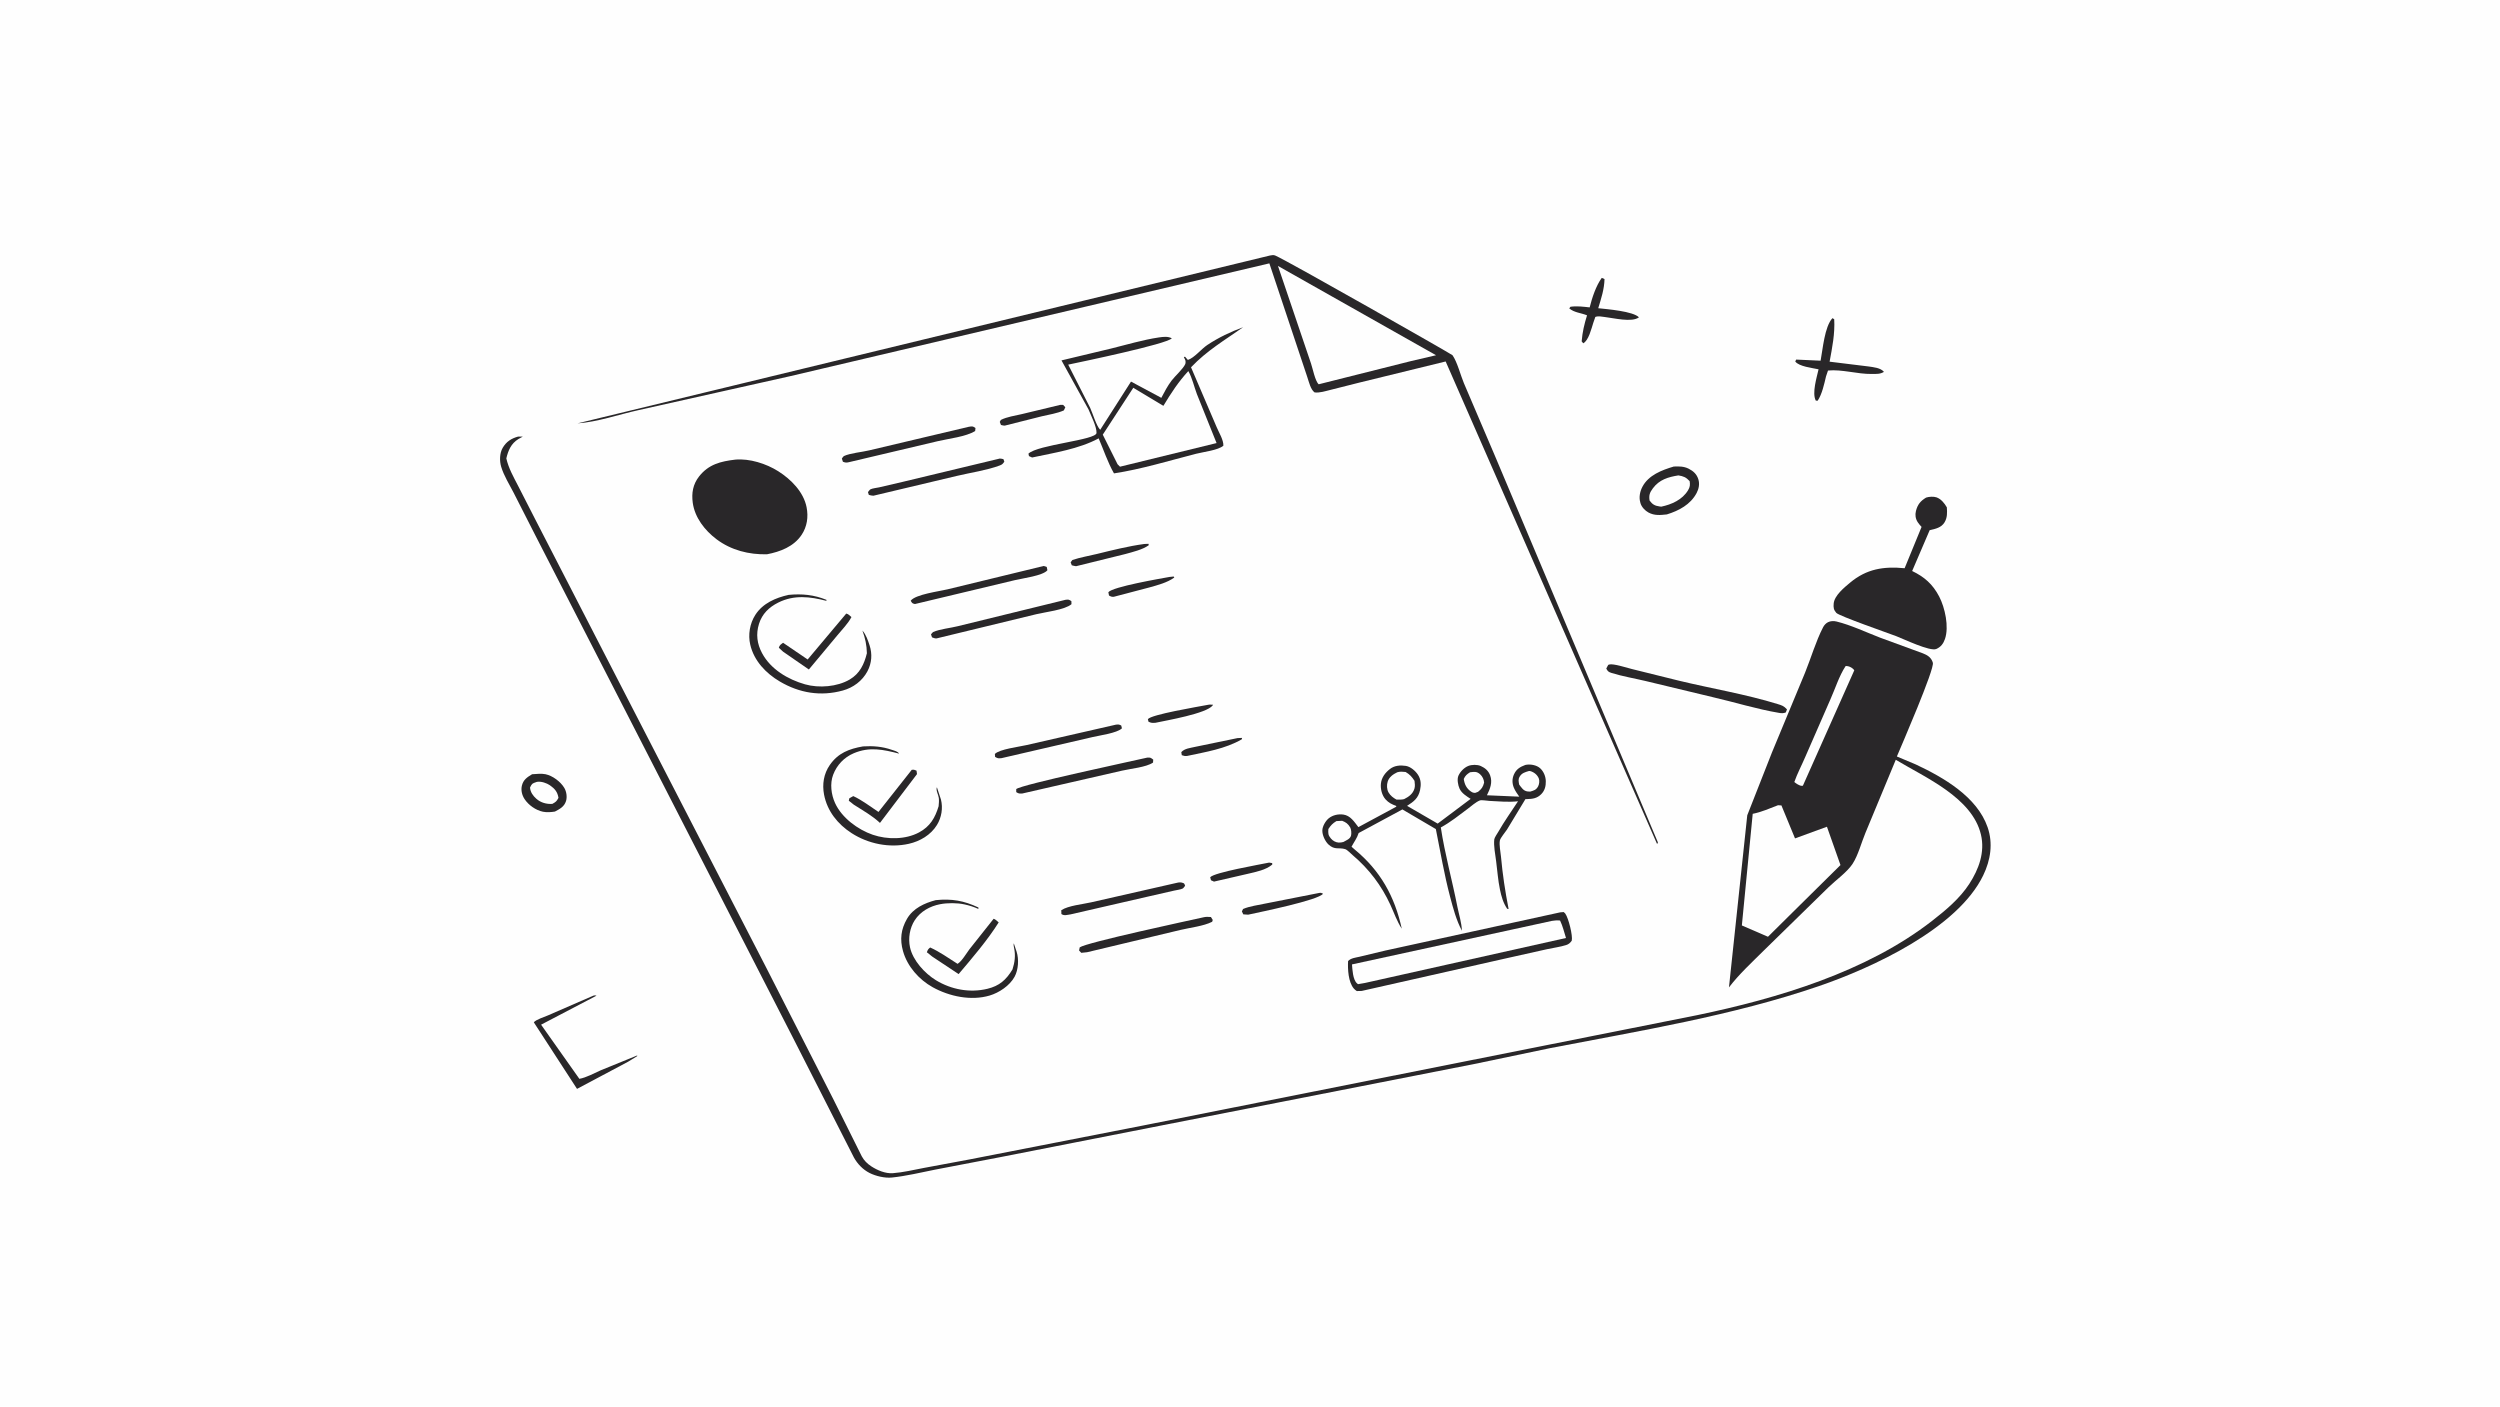 <svg version="1.1" xmlns="http://www.w3.org/2000/svg" style="display: block;" viewBox="0 0 2048 1152" width="1820" height="1024">
<path transform="translate(0,0)" fill="rgb(254,254,254)" d="M -0 -0 L 2048 0 L 2048 1152 L -0 1152 L -0 -0 z"/>
<path transform="translate(0,0)" fill="rgb(41,39,41)" d="M 1013.82 604.5 L 1017.5 604.343 L 1017.27 605.5 C 1003.77 613.368 987.632 615.86 972.5 619.124 C 970.673 619.348 969.791 619.093 968.106 618.5 L 967.725 616 C 970.503 612.959 974.922 612.671 978.891 611.722 L 1013.82 604.5 z"/>
<path transform="translate(0,0)" fill="rgb(41,39,41)" d="M 1039.64 706.5 L 1042.17 706.905 L 1042.24 708.109 C 1037.03 712.559 1028.86 714.114 1022.31 715.661 L 994.5 722.073 L 992.043 720.962 L 991.395 718.5 C 994.811 714.521 1031.65 708.177 1039.64 706.5 z"/>
<path transform="translate(0,0)" fill="rgb(41,39,41)" d="M 989.571 577.249 C 990.809 576.917 992.441 577.15 993.734 577.173 L 993.42 577.745 C 988.376 584.43 955.682 590.008 946.5 591.976 C 943.91 592.099 943.125 592.204 940.836 591.075 L 940.339 589 C 943.02 585.197 981.11 578.868 989.571 577.249 z"/>
<path transform="translate(0,0)" fill="rgb(41,39,41)" d="M 957.998 472.5 L 961.5 472.137 L 961.977 473 C 956.159 477.171 948.32 479.204 941.502 481.108 L 912.5 488.734 C 910.697 488.931 910.039 488.536 908.5 487.72 L 907.969 485 C 911.483 480.537 950.436 473.871 957.998 472.5 z"/>
<path transform="translate(0,0)" fill="rgb(41,39,41)" d="M 868.67 331.5 L 870.956 331.559 L 872.709 333.5 L 871.5 336.066 C 865.971 338.533 859.298 339.5 853.414 340.892 L 823.235 348.5 C 822.108 348.588 821.094 348.254 820.001 348 L 819.007 345.5 L 819.928 343.842 C 825.004 341.294 831.444 340.433 836.956 339.124 L 868.67 331.5 z"/>
<path transform="translate(0,0)" fill="rgb(41,39,41)" d="M 1080.7 731.35 C 1082.22 731.106 1082.43 731.324 1083.85 732 C 1080.06 737.296 1032.93 746.888 1022.5 749.163 L 1018.5 748.892 L 1017.36 746.5 L 1018.32 744.5 C 1023.94 742.112 1030.67 741.365 1036.62 740.042 L 1080.7 731.35 z"/>
<path transform="translate(0,0)" fill="rgb(41,39,41)" d="M 937.296 445.5 L 940.861 445.344 L 941.059 446.5 C 935.933 450.204 927.873 452.048 921.756 453.758 L 881.5 463.703 C 880.344 463.617 879.131 463.209 878 462.937 L 877.072 460.5 L 878.5 458.605 C 884.988 456.426 891.95 455.293 898.601 453.663 C 911.448 450.514 924.173 447.304 937.296 445.5 z"/>
<path transform="translate(0,0)" fill="rgb(41,39,41)" d="M 746.898 630.5 C 748.701 630.212 749.158 630.514 750.816 631.167 L 751.204 634 L 720.863 673.992 C 714.641 668.117 706.747 663.721 699.537 659.129 L 695.337 655.818 L 695.765 653.827 L 699 652.024 C 706.186 655.314 713.037 660.634 719.648 665.009 L 746.898 630.5 z"/>
<path transform="translate(0,0)" fill="rgb(41,39,41)" d="M 814.001 752.5 C 815.457 752.911 816.941 754.507 818.118 755.5 C 809.017 769.993 796.365 784.795 785.291 797.834 L 763.616 783.44 L 759.285 779.961 C 760.066 777.841 760.255 777.449 762 776.037 C 769.821 779.558 777.18 784.873 784.44 789.448 C 787.949 787.302 791.542 780.985 794.15 777.522 L 814.001 752.5 z"/>
<path transform="translate(0,0)" fill="rgb(41,39,41)" d="M 693.229 502.5 C 694.961 502.798 696.17 504.234 697.5 505.366 C 694.731 510.713 689.781 515.638 685.944 520.329 L 662.622 548.307 L 641.544 533.741 L 638.021 530.5 C 638.655 528.172 639.631 527.865 641.5 526.415 L 661.633 540.112 L 693.229 502.5 z"/>
<path transform="translate(0,0)" fill="rgb(41,39,41)" d="M 963.612 723.177 C 965.885 722.614 967.217 722.436 969.447 723.283 C 970.383 723.639 970.463 724.618 970.844 725.5 C 970.412 726.002 969.468 727.426 968.953 727.699 C 967.216 728.619 963.728 728.988 961.749 729.469 L 941.695 734.044 L 877.063 748.905 C 874.285 749.269 871.838 750.293 869.5 748.633 L 869.399 745.5 C 875.308 741.658 886.986 740.647 894.015 739.01 L 963.612 723.177 z"/>
<path transform="translate(0,0)" fill="rgb(41,39,41)" d="M 1312.15 227.5 C 1312.99 227.675 1313.67 228.107 1314.42 228.5 C 1314.2 236.87 1311.68 244.408 1309.27 252.352 C 1316.55 253.118 1337.98 254.862 1342.63 259.822 C 1336.79 264.18 1322.07 260.412 1314.71 259.569 C 1312.12 259.272 1309.38 258.558 1306.89 259.5 L 1305.25 264.237 C 1303.69 269.02 1301.48 278.68 1297 281.085 L 1295.7 279.5 C 1296.34 271.789 1297.83 265.521 1300.1 258.177 C 1295.25 256.162 1289.66 256.001 1285.53 252.5 L 1286.5 251.168 C 1291.8 250.396 1296.97 251.109 1302.26 251.67 C 1304.23 243.776 1307.39 234.127 1312.15 227.5 z"/>
<path transform="translate(0,0)" fill="rgb(41,39,41)" d="M 914.151 593.5 C 916.213 593.278 916.529 593.237 918.5 594.168 L 919.088 596.5 C 915.037 600.447 900.801 602.292 895.037 603.668 L 820.5 620.929 C 817.826 621.191 817.512 621.229 815.187 619.925 L 814.999 617.5 C 818.76 613.583 834.781 611.657 840.785 610.257 L 914.151 593.5 z"/>
<path transform="translate(0,0)" fill="rgb(41,39,41)" d="M 793.549 349.5 C 796.53 349.078 796.688 348.79 799.106 350.5 L 798.858 352.927 C 791.413 357.651 777.034 359.164 768.063 361.316 L 695.365 378.5 C 693.333 378.963 692.433 378.873 690.5 378.117 L 689.658 375.5 C 689.966 375.112 690.889 373.671 691.249 373.5 C 696.43 371.04 706.13 370.229 711.945 368.822 L 793.549 349.5 z"/>
<path transform="translate(0,0)" fill="rgb(41,39,41)" d="M 819.042 375.5 C 819.978 375.467 821.072 375.811 822 375.989 L 822.752 378 C 821.506 379.912 820.984 380.441 818.813 381.243 C 808.077 385.208 795.161 387.04 783.989 389.692 L 715.5 405.956 C 714.133 405.961 713.037 405.618 711.732 405.25 L 711.029 403 C 711.514 402.448 712.42 401.089 713 400.759 C 714.528 399.89 718.309 399.53 720.143 399.105 L 739.266 394.652 L 819.042 375.5 z"/>
<path transform="translate(0,0)" fill="rgb(41,39,41)" d="M 986.46 751.191 C 988.19 750.79 990.219 751.032 992 751.082 L 993.49 753.5 L 993 754.985 C 985.96 758.569 974.946 759.76 967.103 761.646 L 890.611 779.909 L 885.784 780.419 L 883.977 778.5 L 884.5 775.95 C 890.034 771.922 973.413 754.086 986.46 751.191 z"/>
<path transform="translate(0,0)" fill="rgb(41,39,41)" d="M 854.991 463.5 L 857.5 464.323 L 858.031 467 C 854.452 471.49 837.537 473.616 831.133 475.177 L 749.5 494.688 C 747.119 494.134 747.294 493.945 746.033 492 C 749.862 486.798 769.224 484.317 776.114 482.662 L 854.991 463.5 z"/>
<path transform="translate(0,0)" fill="rgb(41,39,41)" d="M 872.887 491.209 C 875.418 490.928 875.527 490.936 877.674 492.298 L 877.749 494.812 C 872.341 499.47 856.146 501.262 849 503.007 L 767.341 522.82 C 765.898 522.967 764.818 522.471 763.5 521.971 L 762.678 519.5 C 763.085 519.075 764.033 517.807 764.5 517.598 C 769.991 515.139 778.617 514.383 784.672 512.832 L 872.887 491.209 z"/>
<path transform="translate(0,0)" fill="rgb(41,39,41)" d="M 939.815 620.5 C 942.516 620.355 942.557 620.494 944.728 622.144 L 944.567 624.571 C 938.845 628.436 926.308 629.497 919.197 631.175 L 837.5 649.892 C 834.995 649.99 834.599 650.072 832.5 648.763 L 832.5 646.275 C 836.539 642.639 927.676 623.325 939.815 620.5 z"/>
<path transform="translate(0,0)" fill="rgb(41,39,41)" d="M 486.046 815.5 C 487.133 815.195 487.603 815.155 488.683 815.5 L 443.26 839.282 L 474.604 883.632 C 480.359 882.641 486.806 878.957 492.225 876.604 L 521.986 864.481 L 521.974 865.057 L 514.411 869.689 L 472.697 891.871 L 437.309 837.349 C 438.918 835.155 446.194 832.837 448.849 831.688 L 486.046 815.5 z"/>
<path transform="translate(0,0)" fill="rgb(41,39,41)" d="M 1501.14 260.5 L 1502.59 261.361 C 1503.26 273.303 1500.96 284.493 1498.81 296.146 L 1530.69 300.06 C 1534.92 300.721 1540.49 301.097 1543.35 304.5 C 1540.09 306.48 1537.07 306.158 1533.32 306.212 C 1521.6 306.382 1508.79 302.26 1497.5 303.401 L 1495.87 308.236 C 1494.42 314.393 1492.59 322.879 1489.02 328.128 L 1487.5 328.042 C 1484.23 321.871 1488.29 309.082 1489.76 302.392 C 1484.66 301.28 1473.77 300.144 1470.68 296 L 1471.41 294.426 L 1491.44 295.33 C 1493.18 286.226 1494.69 267.326 1501.14 260.5 z"/>
<path transform="translate(0,0)" fill="rgb(41,39,41)" d="M 435.88 634.12 C 439.27 633.908 443.514 633.409 446.827 634.087 C 452.695 635.29 459.258 640.22 462.284 645.314 C 464.068 648.316 464.743 652.783 463.667 656.135 C 462.188 660.744 458.587 662.603 454.605 664.689 C 451.571 665.203 447.8 665.456 444.77 664.828 C 438.917 663.615 432.953 659.413 429.697 654.428 C 427.606 651.226 426.635 647.245 427.522 643.483 C 428.674 638.601 431.869 636.563 435.88 634.12 z"/>
<path transform="translate(0,0)" fill="rgb(254,254,254)" d="M 439.419 640.5 L 440.061 640.332 C 443.369 639.818 447.821 641.311 450.521 643.192 C 454.599 646.033 456.762 648.716 457.5 653.481 C 455.898 656.416 455.429 656.739 452.5 658.395 C 447.843 658.758 442.962 657.405 439.418 654.249 C 436.629 651.766 434.47 648.803 434.195 645 C 435.869 641.639 435.864 641.759 439.419 640.5 z"/>
<path transform="translate(0,0)" fill="rgb(41,39,41)" d="M 1317.47 544.5 C 1318.34 544.238 1319.09 543.998 1320.02 544.058 C 1325.36 544.405 1331.71 546.691 1337 547.965 L 1375.11 557.413 C 1401.8 563.887 1430.05 568.517 1456.25 576.622 C 1459.96 577.771 1461.25 578.143 1463.89 580.984 L 1462.92 583.5 C 1461.05 584.262 1459.46 584.197 1457.5 583.868 C 1439.11 580.786 1420.89 575.059 1402.7 570.875 L 1348.21 557.781 C 1338.91 555.555 1329.1 553.955 1320 551.084 C 1317.64 550.339 1316.94 549.676 1315.86 547.5 L 1317.47 544.5 z"/>
<path transform="translate(0,0)" fill="rgb(41,39,41)" d="M 766.543 737.251 C 779.757 735.954 789.496 737.628 801.5 743.268 L 801.5 744.461 C 797.602 742.724 794.152 741.613 790 740.726 C 783.933 739.43 776.23 739.424 770.13 740.591 C 761.802 742.184 754.058 746.496 749.367 753.696 C 745.248 760.02 743.887 768.499 745.467 775.852 C 747.786 786.637 757.568 797.269 766.733 802.87 C 779.251 810.52 794.482 813.364 808.845 809.891 C 818.672 807.514 824.228 802.632 829.433 793.998 C 831.3 788.24 832.058 782.467 830.742 776.494 C 830.412 774.996 830.217 774.098 830.5 772.6 L 832.809 779.5 C 834.785 785.652 834.277 794.295 831.132 800.048 C 827.15 807.332 818.467 813.115 810.656 815.42 C 795.447 819.909 777.742 816.143 764.129 808.629 C 752.812 802.382 743.258 791.512 739.741 779 C 737.06 769.46 738.054 761.101 743.051 752.5 C 748.051 743.896 757.334 739.684 766.543 737.251 z"/>
<path transform="translate(0,0)" fill="rgb(41,39,41)" d="M 706.999 611.302 C 715.037 610.79 722.865 611.401 730.5 614.092 C 732.4 614.762 735.635 615.414 736.5 617.226 C 723.482 613.867 712.31 611.429 699.364 616.928 C 691.492 620.272 685.512 626.594 682.497 634.602 C 679.76 641.87 680.922 650.762 684.074 657.705 C 689.547 669.762 702.765 679.521 715.01 683.703 C 726.801 687.729 741.749 687.743 752.872 681.777 C 761.94 676.913 766.032 669.851 768.91 660.333 C 769.114 658.122 769.359 655.704 769.063 653.5 C 768.701 650.809 766.491 647.177 767.5 644.765 L 770.827 654.829 C 772.586 661.816 771.329 669.536 767.533 675.701 C 762.494 683.885 753.691 689.04 744.474 691.11 C 728.592 694.678 711.269 691.153 697.612 682.353 C 686.273 675.047 677.673 664.305 675.081 650.886 C 673.435 642.367 674.781 633.75 679.754 626.57 C 686.614 616.667 695.656 613.293 706.999 611.302 z"/>
<path transform="translate(0,0)" fill="rgb(41,39,41)" d="M 646.026 487.185 C 656.951 486.124 666.812 487.102 677 491.233 L 677 492.081 C 663.541 488.592 650.563 486.994 637.554 493.483 C 630.002 497.249 624.328 502.729 621.762 510.954 C 619.134 519.379 620.176 527.262 624.308 534.969 C 631.382 548.162 645.472 556.485 659.515 560.47 C 670.887 563.697 685.89 562.535 696.112 556.494 C 704.383 551.606 707.928 543.977 710.158 534.996 C 710.012 528.368 708.802 522.628 706.491 516.414 C 709.369 519.506 711.062 524.574 712.364 528.538 C 714.699 535.644 714.151 543.107 710.608 549.77 C 706.398 557.688 698.966 563.196 690.365 565.552 C 672.25 570.515 654.867 567.606 638.815 558.145 C 627.416 551.428 617.722 541.261 614.615 528.029 C 612.682 519.797 614.234 510.599 618.787 503.532 C 624.908 494.031 635.419 489.539 646.026 487.185 z"/>
<path transform="translate(0,0)" fill="rgb(41,39,41)" d="M 1371.18 382.04 C 1375.47 381.872 1379.39 381.833 1383.32 383.805 C 1387.19 385.751 1390 388.294 1391.3 392.549 C 1392.46 396.322 1391.69 400.307 1389.87 403.743 C 1384.84 413.23 1375.35 418.226 1365.47 421.271 C 1360.03 421.833 1355.47 422.385 1350.47 419.733 C 1347.62 418.216 1344.69 415.104 1343.85 411.961 L 1343.66 411.172 C 1342.51 407.108 1343.48 402.471 1345.41 398.733 C 1350.41 389.071 1361.43 384.934 1371.18 382.04 z"/>
<path transform="translate(0,0)" fill="rgb(254,254,254)" d="M 1374.93 389.302 C 1379.21 390.002 1381.22 390.841 1384.16 394 C 1384.63 397.039 1384.47 398.795 1382.84 401.5 C 1378.17 409.275 1369.35 413.143 1360.9 414.914 L 1359.61 414.764 C 1355.59 414.195 1353.71 413.117 1351.33 409.898 C 1350.66 405.552 1351.47 403.337 1354.07 399.847 C 1359.34 392.754 1366.62 390.639 1374.93 389.302 z"/>
<path transform="translate(0,0)" fill="rgb(41,39,41)" d="M 1249.55 626.5 L 1250.92 626.271 C 1254.47 625.865 1259.01 626.774 1261.71 629.235 C 1264.59 631.867 1266.21 635.871 1266.32 639.737 C 1266.43 643.806 1265.52 647.444 1262.62 650.403 C 1259.18 653.92 1255.36 654.397 1250.64 654.479 L 1249.63 654.492 L 1234.51 679.469 C 1233.25 681.4 1229.12 686.291 1228.71 688.31 C 1227.99 691.957 1229.24 697.708 1229.59 701.482 C 1230.95 716.399 1232.99 729.857 1235.84 744.5 L 1234.68 744.347 C 1231.38 739.431 1229.96 734.32 1228.76 728.591 C 1227.14 720.838 1226.66 713.096 1225.62 705.275 C 1224.93 700.096 1223.5 692.572 1224.11 687.468 C 1224.29 685.938 1226.55 682.79 1227.41 681.276 C 1232.32 672.722 1238.16 664.519 1243.57 656.262 C 1235.78 657.136 1227.95 656.35 1220.14 655.964 C 1218.42 655.879 1213.74 655.057 1212.34 655.572 C 1209.1 656.764 1205.11 660.377 1202.3 662.479 C 1195.18 667.806 1188.16 673.46 1180.32 677.697 C 1183.56 699.289 1189.67 721.13 1193.88 742.63 C 1195.16 749.121 1197.37 755.688 1197.59 762.316 C 1192.93 753.531 1190.41 743.914 1187.88 734.347 C 1183.06 716.12 1179.97 697.502 1176.24 679.035 L 1148.85 662.945 L 1113.01 682.278 C 1111.67 686.559 1109.23 689.609 1107.17 693.5 L 1109.76 695.779 C 1130.85 713.184 1142.49 734.099 1148.34 760.639 C 1144.41 754.718 1141.97 747.513 1138.99 741.055 C 1131.69 725.229 1121.5 711.77 1108.22 700.5 C 1106.73 699.231 1103.68 696.011 1102.04 695.5 C 1096.78 693.86 1093.48 696.456 1088.36 691.736 C 1085.55 689.15 1083.12 683.925 1083.26 680.071 C 1083.37 676.688 1085.93 672.285 1088.52 670.199 C 1091.79 667.566 1096.28 666.587 1100.41 667.144 C 1106.27 667.933 1109.44 673.107 1112.78 677.443 L 1143.84 660.708 L 1143.75 660.061 C 1140.27 658.806 1137.52 657.489 1135.02 654.674 C 1132.08 651.359 1130.79 646.186 1131.24 641.814 C 1131.76 636.776 1134.78 632.836 1138.68 629.803 C 1142.36 626.937 1147.14 626.575 1151.64 627.275 C 1155.47 627.87 1159.48 631.322 1161.56 634.482 C 1164.11 638.334 1164.27 642.653 1163.32 647.063 C 1161.9 653.717 1158.19 656.505 1152.68 660.012 L 1177.75 674.552 L 1204.75 654.29 C 1201.33 652.075 1197.44 649.756 1195.66 645.908 C 1194.38 643.148 1193.47 638.103 1194.76 635.271 C 1196.26 631.963 1199.4 628.719 1202.77 627.341 C 1205.65 626.167 1210.24 626.092 1213.09 627.394 C 1216.62 629.007 1219.31 631.249 1220.7 635.001 C 1222.87 640.841 1220.68 646.092 1218.09 651.344 L 1244.59 652.487 C 1242.97 650.198 1241.29 647.853 1240.19 645.261 C 1238.68 641.692 1238.62 637.833 1240.22 634.281 C 1242.17 629.933 1245.25 628.099 1249.55 626.5 z"/>
<path transform="translate(0,0)" fill="rgb(254,254,254)" d="M 1204.26 632.5 C 1207.68 632.162 1209.66 631.58 1212.5 634.147 C 1214.44 635.905 1215.64 638.409 1215.79 641 C 1214.83 644.681 1213.75 646.108 1210.85 648.5 L 1208.46 649.403 C 1207 649.331 1206.31 649.16 1205.08 648.32 C 1201.33 645.764 1199.76 642.396 1199.11 638 C 1200.38 635.212 1201.69 634.113 1204.26 632.5 z"/>
<path transform="translate(0,0)" fill="rgb(254,254,254)" d="M 1252.38 631.5 C 1252.84 631.463 1253.11 631.412 1253.6 631.547 C 1256.7 632.396 1259.48 634.634 1260.63 637.699 C 1261.31 639.493 1260.93 642.342 1260.05 644 C 1258.41 647.093 1256.5 647.425 1253.5 648.355 L 1251.32 648.212 C 1247.96 647.786 1246.42 645.061 1244.5 642.576 C 1244.06 639.981 1243.53 638.411 1244.96 636 C 1246.68 633.097 1249.4 632.416 1252.38 631.5 z"/>
<path transform="translate(0,0)" fill="rgb(254,254,254)" d="M 1094.78 672.5 L 1099.5 672.26 C 1102.73 673.545 1104.2 674.631 1106.05 677.626 C 1106.96 679.112 1107.27 682.789 1106.74 684.504 C 1105.89 687.266 1102.85 688.233 1100.5 689.614 C 1099.23 689.924 1097.94 690.179 1096.63 690.103 C 1094.16 689.96 1091.85 688.627 1090.26 686.751 C 1087.93 684.005 1087.98 682.472 1088.2 679 C 1090.16 676 1091.69 674.367 1094.78 672.5 z"/>
<path transform="translate(0,0)" fill="rgb(254,254,254)" d="M 1144.64 632.5 C 1147.02 631.765 1149.07 632.047 1151.5 632.274 C 1154.9 634.292 1156.61 636.204 1158.77 639.5 C 1159.05 641.677 1159.34 643.892 1158.67 646.031 C 1157.36 650.241 1153.99 652.632 1150.24 654.5 C 1148.3 655.067 1146.01 654.87 1144 654.889 C 1141.35 653.446 1139.08 651.728 1137.52 649.084 C 1136.01 646.516 1135.92 642.889 1136.8 640.109 C 1137.99 636.349 1141.28 634.116 1144.64 632.5 z"/>
<path transform="translate(0,0)" fill="rgb(41,39,41)" d="M 1577.83 407.5 C 1580.08 406.703 1583.98 406.473 1586.29 407.261 C 1590.07 408.551 1592.98 412.151 1594.86 415.5 C 1595.13 419.815 1595.32 423.864 1592.99 427.732 C 1590.33 432.177 1585.5 433.096 1580.79 434.19 L 1566.44 467.631 C 1576.49 472.453 1583.33 478.474 1588.57 488.526 C 1593.31 497.614 1596.79 513.352 1593.3 523.365 C 1591.98 527.152 1589.91 529.909 1586.2 531.5 C 1581.04 533.707 1559.57 523.38 1553.37 520.996 C 1547.19 518.65 1506.49 504.475 1504.29 501.913 C 1502.08 499.351 1501.88 497.561 1502.16 494.267 C 1502.73 487.724 1510.8 481.169 1515.57 477.183 C 1529.14 465.852 1543.1 463.698 1560.27 465.349 L 1574.15 431.5 C 1573.02 430.261 1571.85 428.991 1570.95 427.57 C 1569.17 424.77 1568.73 421.621 1569.54 418.448 C 1570.91 413.132 1573.21 410.321 1577.83 407.5 z"/>
<path transform="translate(0,0)" fill="rgb(41,39,41)" d="M 1278.09 747.258 L 1281 747.017 C 1281.32 747.305 1281.94 747.81 1282.23 748.201 C 1284.95 751.924 1288.55 766.441 1287.58 770.5 C 1286.29 772.271 1285.08 773.395 1282.96 774.061 C 1278 775.626 1272.59 776.273 1267.5 777.403 L 1233.27 785.05 L 1115.5 811.636 L 1111.5 811.742 C 1110.61 811.155 1109.78 810.52 1109.08 809.712 C 1104.48 804.405 1103.99 793.749 1104.35 787.145 C 1106.63 784.693 1110.54 784.361 1113.72 783.619 L 1134.85 778.551 L 1278.09 747.258 z"/>
<path transform="translate(0,0)" fill="rgb(254,254,254)" d="M 1271.33 754.246 C 1273.65 753.875 1275.65 753.698 1278 753.953 C 1280.16 758.359 1281.37 763.577 1282.86 768.262 L 1118.21 805.093 L 1112.5 806.087 L 1111.61 805.382 C 1108.24 802.378 1107.88 794.087 1107.55 789.906 L 1271.33 754.246 z"/>
<path transform="translate(0,0)" fill="rgb(41,39,41)" d="M 602.337 376.38 C 614.03 375.326 627.668 379.668 637.516 385.884 C 647.966 392.48 658.29 402.828 660.754 415.369 C 662.327 423.377 661.187 431.28 656.652 438.056 C 650.239 447.638 639.167 451.853 628.33 453.923 C 613.524 454.297 598.926 450.608 586.949 441.588 C 577.372 434.376 569.146 423.83 567.5 411.712 C 566.428 403.818 567.641 396.601 572.66 390.188 C 580.468 380.21 590.386 377.806 602.337 376.38 z"/>
<path transform="translate(0,0)" fill="rgb(41,39,41)" d="M 893.056 333.962 C 895.131 338.466 898.166 348.845 901.286 351.962 L 926.522 312.457 L 951.354 325.771 C 953.894 320.895 956.438 316.031 959.767 311.638 C 962.696 307.77 969.264 302.056 971.017 298 C 971.219 297.534 971.299 296.046 971.179 295.5 C 970.956 294.487 970.298 293.412 969.808 292.5 L 970.733 292.005 L 973.09 294.727 C 978.473 292.975 984.114 285.715 989.077 282.437 C 998.267 276.365 1008.06 271.68 1018.38 267.906 C 1003.13 278.63 988.762 287.01 975.685 300.748 L 996.669 349.73 C 998.488 354.128 1002.44 360.356 1002.18 365 C 997.888 368.708 985.768 370.07 979.87 371.581 C 957.811 377.23 935.069 384.237 912.572 387.655 C 907.443 378.623 904.131 368.505 900.023 358.968 C 883.798 367.732 863.471 370.781 845.5 374.646 L 842.936 373.5 L 842.5 371.486 C 850.068 364.128 898.005 360.373 898.262 354.547 C 898.487 349.432 893.689 340.208 891.707 335.252 L 869.569 295.095 L 909.966 285.442 C 922.885 282.277 936.37 278.192 949.5 276.266 C 952.986 275.754 956.828 275.303 959.946 277 C 955.859 281.753 886.271 296.208 875.072 298.572 L 893.056 333.962 z"/>
<path transform="translate(0,0)" fill="rgb(254,254,254)" d="M 973.469 303.844 C 976.637 309.268 978.213 316.723 980.492 322.676 L 996.612 362.819 L 917.5 382.176 L 915.5 380.17 L 903.394 355.928 L 928.397 317.531 L 953.044 332.321 C 959.318 321.89 965.231 312.818 973.469 303.844 z"/>
<path transform="translate(0,0)" fill="rgb(41,39,41)" d="M 1040.31 209.182 C 1041.96 208.943 1043.08 208.522 1044.64 209.174 C 1054.25 213.178 1189.4 290.116 1189.91 290.87 C 1193.87 296.622 1196.42 307.047 1199.18 313.647 L 1224.95 374 L 1358.18 690 L 1357.5 691.32 L 1184.28 295.979 L 1113.69 313.253 L 1090.08 319.216 C 1085.91 320.225 1081.2 321.832 1076.9 321.327 C 1073.57 318.886 1072.24 312.545 1070.92 308.704 L 1039.86 215.61 L 909.686 246.275 L 646.997 308.093 L 523.074 335.845 C 506.861 339.39 489.566 345.559 473.067 346.685 L 1040.31 209.182 z"/>
<path transform="translate(0,0)" fill="rgb(254,254,254)" d="M 1046.91 217.721 L 1176.4 290.872 L 1156.04 295.622 L 1080.3 314.66 C 1077.45 312.364 1075.32 301.552 1074.01 297.738 L 1046.91 217.721 z"/>
<path transform="translate(0,0)" fill="rgb(41,39,41)" d="M 424.442 357.5 L 428.322 357.5 L 424.613 359.549 C 418.645 363.304 416.361 368.771 414.78 375.388 C 416.696 383.668 420.613 390.443 424.467 397.932 L 438.573 425.506 L 495.334 535.747 L 627.626 792.405 L 682.559 900.135 L 705.935 947.052 C 707.799 950.553 710.474 953.166 713.782 955.331 C 718.737 958.573 725.388 961.386 731.447 960.938 C 739.809 960.32 748.481 958.214 756.719 956.654 L 794.1 949.693 L 936.454 921.867 L 1390.36 831.467 C 1456.39 817.725 1529.09 796.072 1583 754.049 C 1594.11 745.386 1605.49 735.872 1613.24 723.938 C 1621.09 711.841 1626.2 697.952 1622.77 683.5 C 1615.56 653.162 1577.07 636.794 1553.02 622.273 L 1528.14 682.206 C 1524.85 690.112 1522.21 700.486 1517.61 707.55 C 1513.19 714.329 1503.7 721.028 1497.74 726.878 L 1444.85 778.59 C 1435.11 788.293 1424.71 797.794 1416.36 808.742 L 1431.35 667.748 L 1451.61 616.22 L 1478.71 550.903 C 1483.64 538.772 1487.48 525.322 1493.48 513.702 C 1494.37 511.977 1495.75 510.462 1497.49 509.571 C 1499.59 508.498 1502.24 508.45 1504.5 509.006 C 1516.27 511.895 1528.91 517.89 1540.28 522.269 L 1575.18 535.055 C 1578.68 536.447 1581.65 538.129 1583.07 541.846 L 1583.38 542.753 C 1585.05 547.554 1557.56 610.948 1553.92 619.571 L 1569.54 626.151 C 1592.1 636.758 1619.58 652.504 1628.25 677.542 C 1632.84 690.817 1630.68 704.451 1624.67 716.919 C 1603.69 760.447 1533.82 792.671 1490.21 807.629 C 1419.19 831.991 1343.66 844.201 1270.1 858.449 L 1207.7 871.5 L 1046.55 903.159 L 819.552 947.768 L 766.119 958.015 C 754.489 960.324 742.367 963.287 730.582 964.504 C 724.859 965.094 717.356 963.32 712.27 960.719 C 706.838 957.942 702.432 953.335 699.5 948.035 L 648.898 848.604 L 499.94 558 L 438.61 438.548 L 420.79 403.547 C 417.311 396.775 412.741 389.51 410.572 382.258 C 409.146 377.49 409.251 371.122 411.786 366.768 C 414.779 361.63 418.826 359.05 424.442 357.5 z"/>
<path transform="translate(0,0)" fill="rgb(254,254,254)" d="M 1511.93 545.5 L 1512.93 545.467 C 1515.23 545.65 1517.93 547.171 1519.02 549 L 1476.93 643.5 L 1476.01 643.618 C 1473.95 643.516 1471.46 641.76 1469.91 640.5 C 1472.31 633.615 1475.87 626.936 1478.75 620.214 L 1499.43 572.864 C 1503.42 563.995 1506.62 553.533 1511.93 545.5 z"/>
<path transform="translate(0,0)" fill="rgb(254,254,254)" d="M 1456.55 659.5 L 1459.34 659.67 L 1470.48 686.674 L 1496.63 677.116 L 1507.72 708.516 L 1468.77 746.999 L 1448.32 767.25 L 1426.93 757.981 L 1435.82 666.538 C 1442.67 665.225 1450.03 662.018 1456.55 659.5 z"/>
</svg>